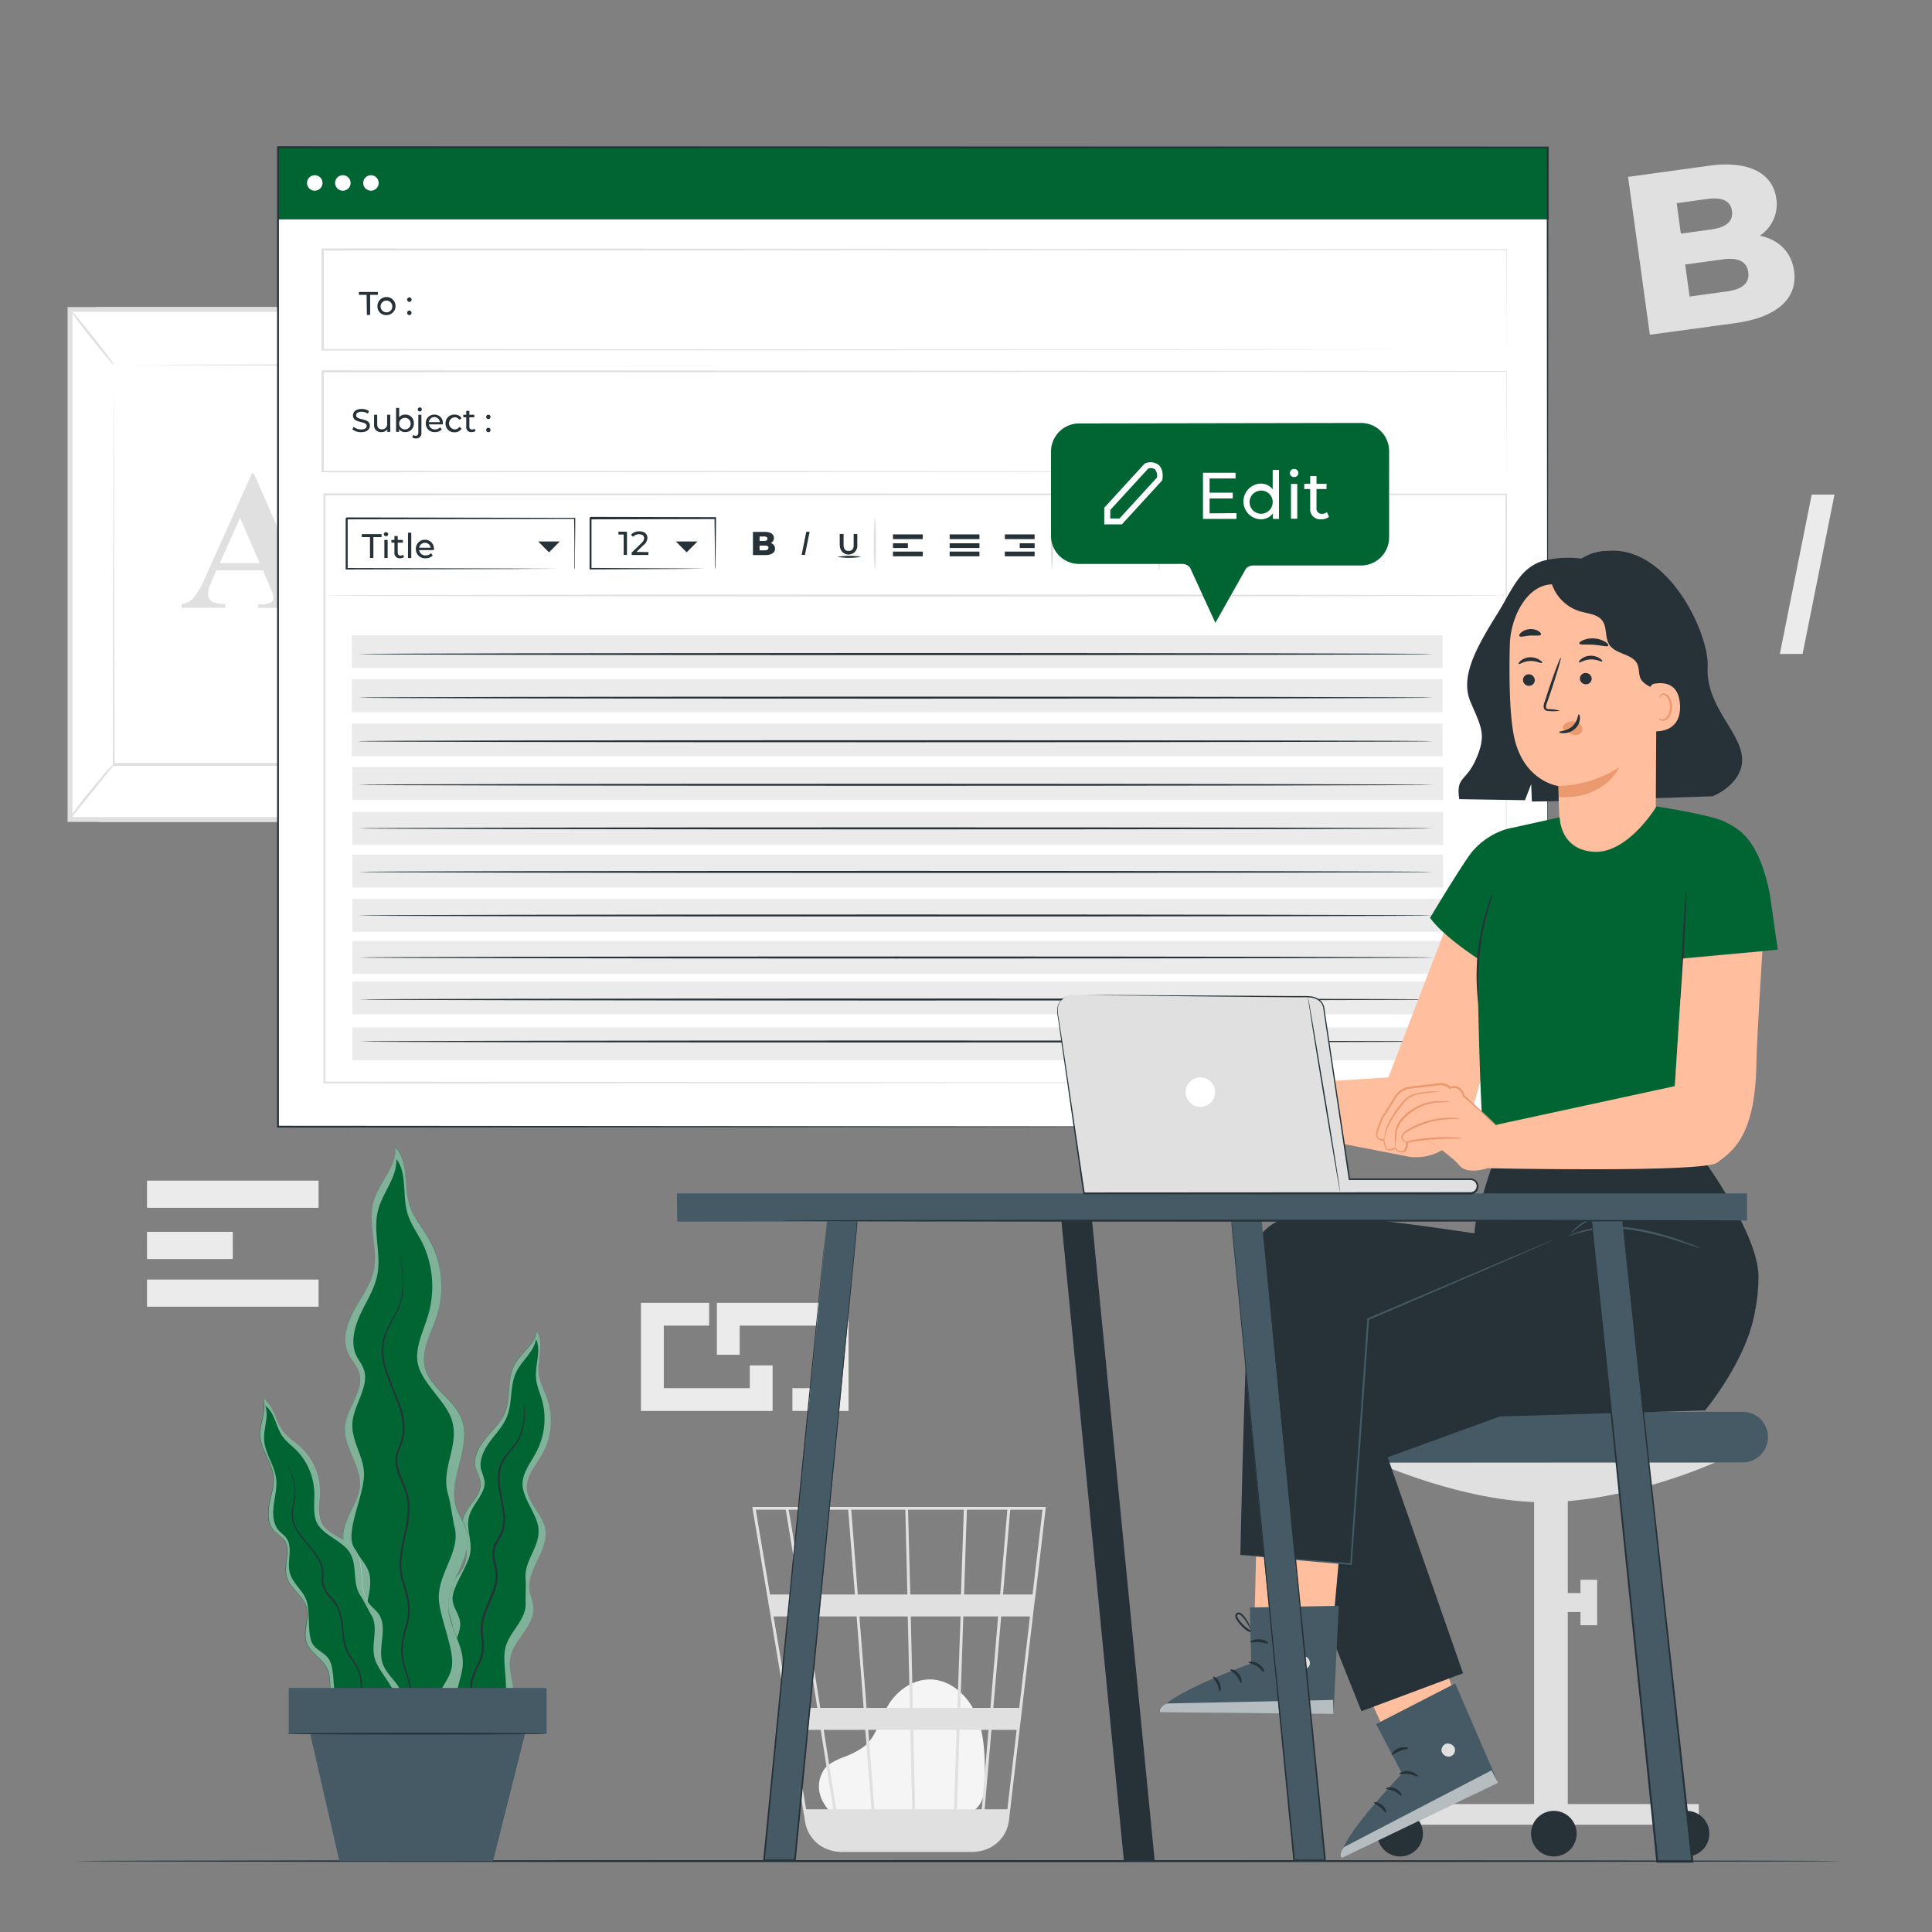 <svg xmlns="http://www.w3.org/2000/svg" viewBox="0 0 500 500"><rect x="0" y="0" width="500" height="500" fill="#808080" stroke="none"/><g id="freepik--background-complete--inject-2"><path d="M464.3,70.11c1,7.06-4.29,12-15.26,13.52l-22.06,3-5.64-40.85,20.9-2.88c10.74-1.48,16.59,2.17,17.46,8.47A9.74,9.74,0,0,1,455.44,61C460.27,62,463.62,65.15,464.3,70.11ZM433.93,52.59,435,60.47l7.94-1.1c3.85-.53,5.65-2.15,5.29-4.77s-2.53-3.64-6.38-3.11Zm18.52,17.84c-.38-2.8-2.67-3.85-6.64-3.3l-9.69,1.33,1.15,8.29L447,75.41C450.92,74.87,452.84,73.23,452.45,70.43Z" style="fill:#e0e0e0"></path><rect x="38.05" y="305.55" width="44.39" height="7.03" style="fill:#ebebeb"></rect><rect x="38.05" y="331.15" width="44.39" height="7.03" style="fill:#ebebeb"></rect><rect x="38.05" y="318.8" width="22.19" height="7.03" style="fill:#ebebeb"></rect><polygon points="199.95 365.15 165.88 365.15 165.88 337.17 183.53 337.17 183.53 343.07 171.79 343.07 171.79 359.25 194.05 359.25 194.05 353.37 199.95 353.37 199.95 365.15" style="fill:#ebebeb"></polygon><polygon points="219.6 365.15 205.08 365.15 205.08 359.25 213.7 359.25 213.7 343.07 191.43 343.07 191.43 350.61 185.53 350.61 185.53 337.17 219.6 337.17 219.6 365.15" style="fill:#ebebeb"></polygon><path d="M468.87,128h5.89l-8.25,41.24h-5.89Z" style="fill:#ebebeb"></path><polygon points="25.01 79.46 116.91 79.46 116.91 212.7 25.64 212.7 25.01 79.46" style="fill:#e0e0e0"></polygon><rect x="18.12" y="80.09" width="91.06" height="131.99" transform="translate(127.29 292.16) rotate(180)" style="fill:#fff"></rect><path d="M109.8,79.46V212.7H17.49V79.46Zm-1.25,132V80.71H18.74V211.45Z" style="fill:#e0e0e0"></path><rect x="29.43" y="94.38" width="68.43" height="103.4" style="fill:#fff"></rect><path d="M29.43,94.38s0,.18,0,.51,0,.84,0,1.47c0,1.31,0,3.22,0,5.68,0,5,.05,12.19.08,21.31,0,18.23.09,44,.15,74.43l-.3-.3,68.42,0h0l-.32.33c0-39,0-75,.06-103.4l.26.26-49.79-.13L34.3,94.44l-3.61,0-1.26,0s.4,0,1.2,0l3.57,0,13.71-.07,50-.14h.26v.26c0,28.44,0,64.4.07,103.4v.33h-.34l-68.42,0h-.3v-.3c.06-30.47.11-56.35.15-74.63,0-9.09.06-16.29.08-21.24,0-2.44,0-4.32,0-5.62,0-.61,0-1.09,0-1.43S29.43,94.38,29.43,94.38Z" style="fill:#e0e0e0"></path><path d="M17.86,212.07a12,12,0,0,1,1.47-2.27c1-1.35,2.36-3.18,4-5.17s3.09-3.73,4.22-5a10.32,10.32,0,0,1,1.93-1.89c.14.12-2.48,3.3-5.64,7.26S18,212.19,17.86,212.07Z" style="fill:#e0e0e0"></path><path d="M18.12,80.09c.14-.11,2.79,3,5.91,6.94s5.54,7.24,5.4,7.35-2.79-3-5.91-6.94S18,80.2,18.12,80.09Z" style="fill:#e0e0e0"></path><path d="M109.19,80.19,97.26,94.91" style="fill:#fff"></path><path d="M97.26,94.91c-.14-.11,2.42-3.5,5.71-7.56s6.08-7.27,6.22-7.16-2.42,3.5-5.71,7.57S97.4,95,97.26,94.91Z" style="fill:#e0e0e0"></path><path d="M109.18,212.07c-.15.12-2.77-3-5.85-6.87S97.84,198,98,197.93s2.76,3,5.85,6.87S109.32,212,109.18,212.07Z" style="fill:#e0e0e0"></path><path d="M68.06,147.59H56l-1.44,3.32a7.33,7.33,0,0,0-.7,2.74A2.26,2.26,0,0,0,55,155.76a9.55,9.55,0,0,0,3.34.6v.93H47v-.93a5.07,5.07,0,0,0,3-1.52A19.94,19.94,0,0,0,53,149.7l12.2-27.2h.48l12.29,28a17.19,17.19,0,0,0,2.89,5,3.91,3.91,0,0,0,2.41.9v.93H66.75v-.93h.68a5.17,5.17,0,0,0,2.79-.55,1.34,1.34,0,0,0,.55-1.16,3.11,3.11,0,0,0-.15-.93c0-.15-.28-.78-.75-1.88Zm-.86-1.86L62.13,134,56.9,145.73Z" style="fill:#e0e0e0"></path><path d="M215.41,469.38c-1.62-1.39-5.24-5.8-2.45-10.93,1-1.88,3.2-2.81,5.16-3.64a20.92,20.92,0,0,0,5.67-2.94c3.07-2.61,3.92-6.95,6-10.44,2.34-4,6.7-7,11.32-6.78,5.28.24,9.69,4.55,11.69,9.47s2.06,10.39,2.11,15.7c0,2.94-.11,6.25-2.27,8.24-2,1.83-5,1.85-7.68,1.77L216,468.94" style="fill:#f5f5f5"></path><path d="M270.64,390H194.7l13.68,81.57a9.12,9.12,0,0,0,6.48,7.26l.27.08c.23.05.44.13.68.17a9.68,9.68,0,0,0,1.54.18v.08l.37-.06h33.85a9.46,9.46,0,0,0,1.86-.19,9.15,9.15,0,0,0,7.69-8l6.59-56.21.3-2.23h0l2.61-22.26Zm-14.32,52h-7.8l.79-23.67h9Zm2.78-23.67h7.46L263.78,442h-6.71Zm-22.27,49.91-.47-20.56h11.22l-.68,20.56ZM224.7,447.68h10.9l.48,20.56H226.3Zm.84,20.56H216.4c-.87-5.55-2-12.76-3.23-20.56h10.77ZM224.26,442l-1.84-23.67h12.51l.54,23.67Zm12,0-.55-23.67h12.88L247.77,442Zm-.68-29.35L235,390.72h14.43l-.73,21.93Zm-.75,0H222l-1.7-21.93h14Zm-13.58,0H207.65c-.48-3-.93-5.9-1.34-8.47-1.42-8.87-1.95-12.2-2.25-13.46h15.45Zm.44,5.68L223.5,442H212.28c-.38-2.4-.76-4.83-1.14-7.26-.88-5.59-1.76-11.18-2.59-16.41ZM211.52,442h-7.33l-4-23.67h7.57C209,425.64,210.23,433.79,211.52,442Zm.89,5.68c1.12,7.11,2.22,14.13,3.22,20.56h-7l-3.45-20.56Zm35.24,20.56.68-20.56h7.5l-1.75,20.56Zm1.85-55.59.73-21.93H260.7l-1.87,21.93Zm-46.15-21.93c.3,1.59,1.68,10.22,3.54,21.93h-7.62l-3.68-21.93Zm57.35,77.52h-5.87l1.76-20.56h6.52Zm6.52-55.59h-7.64l1.87-21.93h8.35Z" style="fill:#e0e0e0"></path></g><g id="freepik--Floor--inject-2"><path d="M476.65,481.65c0,.15-102.38.26-228.64.26s-228.66-.11-228.66-.26,102.35-.26,228.66-.26S476.65,481.51,476.65,481.65Z" style="fill:#263238"></path></g><g id="freepik--Screen--inject-2"><rect x="71.89" y="38.17" width="328.61" height="253.45" style="fill:#fff"></rect><rect x="91.2" y="198.5" width="282.28" height="8.5" style="fill:#ebebeb"></rect><rect x="91.06" y="187.23" width="282.28" height="8.5" style="fill:#ebebeb"></rect><rect x="91.06" y="175.81" width="282.28" height="8.5" style="fill:#ebebeb"></rect><rect x="91.06" y="164.39" width="282.28" height="8.5" style="fill:#ebebeb"></rect><rect x="91.2" y="210.17" width="282.28" height="8.5" style="fill:#ebebeb"></rect><rect x="91.2" y="221.18" width="282.28" height="8.5" style="fill:#ebebeb"></rect><rect x="91.2" y="232.64" width="282.28" height="8.5" style="fill:#ebebeb"></rect><rect x="91.2" y="243.53" width="282.28" height="8.5" style="fill:#ebebeb"></rect><rect x="91.2" y="254" width="282.28" height="8.5" style="fill:#ebebeb"></rect><rect x="91.2" y="265.9" width="282.28" height="8.5" style="fill:#ebebeb"></rect><rect x="71.89" y="37.92" width="328.94" height="18.86" style="fill:#006533"></rect><path d="M94.88,76.3h-2v-.74h4.91v.74h-2v5.2h-.84Z" style="fill:#263238"></path><path d="M97.68,79.25a2.34,2.34,0,1,1,2.34,2.3A2.24,2.24,0,0,1,97.68,79.25Zm3.85,0A1.52,1.52,0,1,0,100,80.83,1.48,1.48,0,0,0,101.53,79.25Z" style="fill:#263238"></path><path d="M105.37,77.54a.57.57,0,0,1,.57-.58.58.58,0,0,1,0,1.16A.57.57,0,0,1,105.37,77.54Zm0,3.42a.57.57,0,0,1,.57-.58.56.56,0,0,1,.56.58.57.57,0,0,1-.56.59A.57.57,0,0,1,105.37,81Z" style="fill:#263238"></path><path d="M91.2,111.11l.31-.65a3.07,3.07,0,0,0,1.94.68c1,0,1.45-.4,1.45-.91,0-1.43-3.55-.53-3.55-2.71,0-.9.7-1.68,2.24-1.68a3.51,3.51,0,0,1,1.89.52l-.28.68a3,3,0,0,0-1.61-.48c-1,0-1.42.42-1.42.93,0,1.43,3.55.54,3.55,2.69,0,.9-.72,1.67-2.27,1.67A3.47,3.47,0,0,1,91.2,111.11Z" style="fill:#263238"></path><path d="M101,107.34v4.44h-.76v-.67a1.81,1.81,0,0,1-1.51.72,1.75,1.75,0,0,1-1.92-1.93v-2.56h.81v2.46c0,.88.44,1.31,1.2,1.31a1.3,1.3,0,0,0,1.37-1.47v-2.3Z" style="fill:#263238"></path><path d="M107.1,109.56a2.16,2.16,0,0,1-2.24,2.27,1.88,1.88,0,0,1-1.59-.75v.7h-.77v-6.22h.8V108a1.9,1.9,0,0,1,1.56-.71A2.15,2.15,0,0,1,107.1,109.56Zm-.81,0a1.5,1.5,0,1,0-1.5,1.57A1.46,1.46,0,0,0,106.29,109.56Z" style="fill:#263238"></path><path d="M106.68,113.19l.26-.62a1,1,0,0,0,.65.21c.43,0,.67-.27.67-.78v-4.66h.8V112a1.32,1.32,0,0,1-1.42,1.47A1.54,1.54,0,0,1,106.68,113.19Zm1.43-7.23a.54.54,0,0,1,.55-.53.53.53,0,1,1-.55.53Z" style="fill:#263238"></path><path d="M114.6,109.83H111a1.51,1.51,0,0,0,1.61,1.3,1.65,1.65,0,0,0,1.28-.54l.45.52a2.25,2.25,0,0,1-1.76.72,2.22,2.22,0,0,1-2.39-2.27,2.17,2.17,0,0,1,2.23-2.26,2.14,2.14,0,0,1,2.2,2.29C114.61,109.65,114.6,109.75,114.6,109.83Zm-3.61-.58h2.85a1.43,1.43,0,0,0-2.85,0Z" style="fill:#263238"></path><path d="M115.31,109.56a2.21,2.21,0,0,1,2.35-2.26,2,2,0,0,1,1.81.94l-.61.4a1.37,1.37,0,0,0-1.21-.64,1.57,1.57,0,0,0,0,3.13,1.37,1.37,0,0,0,1.21-.64l.61.39a2,2,0,0,1-1.81,1A2.22,2.22,0,0,1,115.31,109.56Z" style="fill:#263238"></path><path d="M123.07,111.52a1.55,1.55,0,0,1-1,.31,1.27,1.27,0,0,1-1.41-1.39V108h-.75v-.66h.75v-1h.81v1h1.27V108h-1.27v2.41a.65.65,0,0,0,.7.74,1,1,0,0,0,.63-.21Z" style="fill:#263238"></path><path d="M125.82,107.89a.56.56,0,0,1,.57-.57.55.55,0,0,1,.55.57.56.56,0,0,1-.55.58A.57.57,0,0,1,125.82,107.89Zm0,3.39a.56.56,0,0,1,.57-.57.55.55,0,0,1,.55.57.55.55,0,0,1-.55.57A.56.56,0,0,1,125.82,111.28Z" style="fill:#263238"></path><path d="M83.46,47.35a2,2,0,1,1-2-2A2,2,0,0,1,83.46,47.35Z" style="fill:#fff"></path><path d="M90.73,47.35a2,2,0,1,1-2-2A2,2,0,0,1,90.73,47.35Z" style="fill:#fff"></path><path d="M98,47.35a2,2,0,1,1-2-2A2,2,0,0,1,98,47.35Z" style="fill:#fff"></path><path d="M148.66,147.25s0-.09,0-.24l0-.67q0-.93,0-2.58c0-2.26,0-5.51-.09-9.61l.15.14-59,.12h0l.26-.26h0v6.63c0,2.18,0,4.34,0,6.45L89.7,147l42,.12,12.43.07,3.36,0h.88l.31,0-.28,0h-.84l-3.31,0-12.37.07-42.16.11h-.26V134.17h0l.26-.26h0l59,.11h.15v.15c0,4.13-.06,7.42-.08,9.7,0,1.09,0,1.94,0,2.54V147A.85.85,0,0,1,148.66,147.25Z" style="fill:#263238"></path><path d="M185.06,147.25a.77.77,0,0,1,0-.25c0-.19,0-.42,0-.69,0-.65,0-1.52-.05-2.63,0-2.29-.05-5.54-.1-9.53l.19.18-32.28.08.26-.26h0v6.71c0,2.2,0,4.32,0,6.37l-.25-.25,23.07.12,6.74.07,1.82,0,.65,0a4.08,4.08,0,0,1-.59,0l-1.77,0-6.68.07-23.24.12h-.25v-6.62c0-1.09,0-2.2,0-3.33v-3.38h0l.26-.26,32.28.07h.18v.19c0,4-.08,7.32-.1,9.64,0,1.09,0,2,0,2.59S185.07,147.26,185.06,147.25Z" style="fill:#263238"></path><path d="M95.75,139H93.63v-.77h5.12V139H96.63v5.41h-.88Z" style="fill:#263238"></path><path d="M99.32,138.29a.56.56,0,0,1,.58-.56.55.55,0,0,1,.57.54.58.58,0,0,1-1.15,0Zm.15,1.45h.85v4.68h-.85Z" style="fill:#263238"></path><path d="M104.57,144.15a1.62,1.62,0,0,1-1,.33,1.34,1.34,0,0,1-1.49-1.47v-2.57h-.79v-.7h.79v-1h.85v1h1.34v.7h-1.34V143c0,.51.26.79.73.79a1.1,1.1,0,0,0,.67-.22Z" style="fill:#263238"></path><path d="M105.59,137.87h.85v6.55h-.85Z" style="fill:#263238"></path><path d="M112.27,142.36h-3.8a1.58,1.58,0,0,0,1.7,1.37,1.73,1.73,0,0,0,1.35-.56l.47.55a2.36,2.36,0,0,1-1.85.76,2.34,2.34,0,0,1-2.51-2.4,2.29,2.29,0,0,1,2.35-2.39,2.26,2.26,0,0,1,2.31,2.42A2.29,2.29,0,0,1,112.27,142.36Zm-3.8-.61h3a1.52,1.52,0,0,0-3,0Z" style="fill:#263238"></path><polygon points="139.27 140.13 144.88 140.13 142.08 142.94 139.27 140.13" style="fill:#263238"></polygon><polygon points="174.91 140.13 180.52 140.13 177.71 142.94 174.91 140.13" style="fill:#263238"></polygon><path d="M389.82,280.18c0-1.53-.08-58.4-.2-152.24l.2.19-305.88.07h0l.26-.26c0,53.66,0,105.17,0,152.24l-.25-.25,305.9.25-305.9.24h-.24v-.24c0-47.07,0-98.58,0-152.24v-.26h.28l305.88.07H390v.19C389.89,221.78,389.82,278.65,389.82,280.18Z" style="fill:#e0e0e0"></path><path d="M389.82,122.13s0-.6,0-1.73,0-2.82,0-5c0-4.41,0-10.91-.06-19.28l.11.1-306.35.16h0l.26-.26v26l-.26-.26,217.46.11,65.1.07,17.64,0,4.58,0c1,0,1.58,0,1.58,0h-1.54l-4.55,0-17.58,0-65,.08-217.65.11H83.2V95.83h.27L389.82,96h.1v.1c0,8.4-.05,14.91-.06,19.34,0,2.19,0,3.87,0,5S389.82,122.13,389.82,122.13Z" style="fill:#e0e0e0"></path><path d="M389.82,90.59s0-.59,0-1.73,0-2.82,0-5c0-4.41,0-10.9-.06-19.27l.11.1-306.35.16h0l.26-.26v26l-.26-.26,217.46.11,65.1.08,17.64,0,4.58,0,1.58,0-1.54,0-4.55,0-17.58,0-65,.08-217.65.11H83.2V64.29h.27l306.35.16h.1v.11c0,8.39-.05,14.91-.06,19.33,0,2.2,0,3.87,0,5S389.82,90.59,389.82,90.59Z" style="fill:#e0e0e0"></path><path d="M310.18,135.31a1.87,1.87,0,0,0-1.93,1.73h0v6.78h0a2.73,2.73,0,0,0,5.38,0h0v-5.47h-.53v5.24a2.19,2.19,0,0,1-4.36,0V137.1a1.41,1.41,0,0,1,2.82,0v5.5h0a.82.82,0,0,1-1.57,0v-4.24h-.52v4.05h0v.19h0a1.32,1.32,0,0,0,2.58,0h0v-.11s0-.06,0-.09h0V137h0A1.88,1.88,0,0,0,310.18,135.31Z" style="fill:#263238"></path><rect x="231.1" y="138.3" width="7.71" height="1.22" style="fill:#263238"></rect><rect x="231.1" y="142.75" width="7.71" height="1.22" style="fill:#263238"></rect><rect x="231.1" y="140.6" width="3.86" height="1.22" style="fill:#263238"></rect><rect x="260.05" y="138.3" width="7.71" height="1.22" style="fill:#263238"></rect><rect x="260.05" y="142.75" width="7.71" height="1.22" style="fill:#263238"></rect><rect x="263.9" y="140.6" width="3.86" height="1.22" style="fill:#263238"></rect><rect x="245.77" y="138.3" width="7.71" height="1.22" style="fill:#263238"></rect><rect x="245.77" y="142.75" width="7.71" height="1.22" style="fill:#263238"></rect><rect x="245.77" y="140.6" width="7.71" height="1.22" style="fill:#263238"></rect><polygon points="287.07 143.57 280.76 143.57 280.76 138.39 284.03 138.39 284.03 139.48 281.86 139.48 281.86 142.47 285.98 142.47 285.98 141.39 287.07 141.39 287.07 143.57" style="fill:#263238"></polygon><polygon points="290.7 143.57 288.02 143.57 288.02 142.47 289.61 142.47 289.61 139.48 285.49 139.48 285.49 140.88 284.4 140.88 284.4 138.39 290.7 138.39 290.7 143.57" style="fill:#263238"></polygon><polygon points="293.26 140.57 296.62 140.57 294.94 142.13 293.26 140.57" style="fill:#263238"></polygon><path d="M217.32,141.1v-2.91h1v2.87c0,1.06.48,1.52,1.31,1.52s1.3-.46,1.3-1.52v-2.87h.94v2.91a2.26,2.26,0,1,1-4.51,0Z" style="fill:#263238"></path><path d="M208.67,137.61h.86l-1.21,6h-.86Z" style="fill:#263238"></path><path d="M200.58,142c0,1-.86,1.65-2.48,1.65h-3.24v-6h3.07c1.58,0,2.36.65,2.36,1.58a1.42,1.42,0,0,1-.81,1.3A1.52,1.52,0,0,1,200.58,142Zm-4-3.14V140h1.17c.57,0,.86-.19.86-.58s-.29-.58-.86-.58Zm2.32,2.95c0-.41-.31-.61-.89-.61h-1.43v1.22H198C198.55,142.4,198.86,142.2,198.86,141.79Z" style="fill:#263238"></path><path d="M226.43,147.61a46.79,46.79,0,0,1-.26-6.91,46.88,46.88,0,0,1,.26-6.92,45.29,45.29,0,0,1,.26,6.92A45.2,45.2,0,0,1,226.43,147.61Z" style="fill:#e0e0e0"></path><path d="M272.26,147.61a45.2,45.2,0,0,1-.26-6.91,45.29,45.29,0,0,1,.26-6.92,46.88,46.88,0,0,1,.26,6.92A46.79,46.79,0,0,1,272.26,147.61Z" style="fill:#e0e0e0"></path><path d="M300,147.89a46.79,46.79,0,0,1-.26-6.91,46.68,46.68,0,0,1,.26-6.91,46.68,46.68,0,0,1,.26,6.91A46.79,46.79,0,0,1,300,147.89Z" style="fill:#e0e0e0"></path><path d="M321,147.48a46.79,46.79,0,0,1-.26-6.91,46.88,46.88,0,0,1,.26-6.92,44.46,44.46,0,0,1,.27,6.92A44.38,44.38,0,0,1,321,147.48Z" style="fill:#e0e0e0"></path><path d="M222.88,144.11a18.61,18.61,0,0,1-6.2,0,18.61,18.61,0,0,1,6.2,0Z" style="fill:#263238"></path><path d="M162.26,137.61v6h-.85v-5.27h-1.36v-.75Z" style="fill:#263238"></path><path d="M167.8,142.88v.75h-4.32V143l2.45-2.36c.64-.62.76-1,.76-1.37,0-.62-.44-1-1.28-1a1.91,1.91,0,0,0-1.54.65l-.59-.5a2.78,2.78,0,0,1,2.2-.91c1.26,0,2.06.64,2.06,1.67a2.43,2.43,0,0,1-1,1.89l-1.84,1.77Z" style="fill:#263238"></path><path d="M389.82,154.11c0,.14-68.6.26-153.2.26s-153.21-.12-153.21-.26,68.58-.26,153.21-.26S389.82,154,389.82,154.11Z" style="fill:#e0e0e0"></path><path d="M370.92,169.28c0,.14-62.29.26-139.12.26s-139.13-.12-139.13-.26S155,169,231.8,169,370.92,169.13,370.92,169.28Z" style="fill:#263238"></path><path d="M370.92,180.55c0,.15-62.29.26-139.12.26s-139.13-.11-139.13-.26,62.28-.26,139.13-.26S370.92,180.41,370.92,180.55Z" style="fill:#263238"></path><path d="M370.92,191.83c0,.14-62.29.26-139.12.26S92.67,192,92.67,191.83s62.28-.26,139.13-.26S370.92,191.68,370.92,191.83Z" style="fill:#263238"></path><path d="M370.92,203.1c0,.15-62.29.26-139.12.26s-139.13-.11-139.13-.26,62.28-.26,139.13-.26S370.92,203,370.92,203.1Z" style="fill:#263238"></path><path d="M370.92,214.38c0,.14-62.29.26-139.12.26s-139.13-.12-139.13-.26,62.28-.26,139.13-.26S370.92,214.23,370.92,214.38Z" style="fill:#263238"></path><path d="M370.92,225.65c0,.15-62.29.26-139.12.26s-139.13-.11-139.13-.26,62.28-.26,139.13-.26S370.92,225.51,370.92,225.65Z" style="fill:#263238"></path><path d="M370.92,236.93c0,.14-62.29.26-139.12.26s-139.13-.12-139.13-.26,62.28-.26,139.13-.26S370.92,236.78,370.92,236.93Z" style="fill:#263238"></path><path d="M371.12,247.8c0,.14-62.29.26-139.12.26s-139.13-.12-139.13-.26,62.28-.26,139.13-.26S371.12,247.66,371.12,247.8Z" style="fill:#263238"></path><path d="M371.32,258.67c0,.15-62.29.26-139.11.26s-139.14-.11-139.14-.26,62.28-.26,139.14-.26S371.32,258.53,371.32,258.67Z" style="fill:#263238"></path><path d="M93.28,269.54c0-.14,62.29-.26,139.11-.26s139.13.12,139.13.26-62.28.26-139.13.26S93.28,269.69,93.28,269.54Z" style="fill:#263238"></path><path d="M400.5,291.62c0-1.78-.08-100.35-.21-253.45l.21.22-328.58,0h0l.26-.26c0,91.3,0,177.68,0,253.45l-.23-.23,328.61.23-328.61.24h-.24v-.24c0-75.77,0-162.15,0-253.45v-.26h.29L400.5,38h.22v.21C400.59,191.27,400.5,289.84,400.5,291.62Z" style="fill:#263238"></path><path d="M272,116.87v21.8a7.28,7.28,0,0,0,7.28,7.28H306a2.5,2.5,0,0,1,2,1l6.54,14.25,7.88-14a2.55,2.55,0,0,1,1.89-.85h28A7.28,7.28,0,0,0,359.5,139V116.73a7.27,7.27,0,0,0-7.29-7.27l-72.9.13A7.28,7.28,0,0,0,272,116.87Z" style="fill:#006533"></path><path d="M290.34,135.7h-4.56v-4.3l10.5-11.47.21-.05a3.43,3.43,0,0,1,3.4.48c1.33,1.22,1,3.45.92,3.7l0,.22Zm-3-1.51h2.38l9.69-10.6a2.74,2.74,0,0,0-.49-2.12,1.93,1.93,0,0,0-1.78-.19l-9.8,10.7Z" style="fill:#fff"></path><path d="M320,132.8v1.49h-8.67V122.35h8.43v1.48h-6.72v3.67h6V129h-6v3.85Z" style="fill:#fff"></path><path d="M331,121.63v12.66h-1.57v-1.44a3.8,3.8,0,0,1-3.22,1.54,4.62,4.62,0,0,1,0-9.23,3.87,3.87,0,0,1,3.16,1.45v-5Zm-1.62,8.14a3,3,0,1,0-3,3.19A3,3,0,0,0,329.36,129.77Z" style="fill:#fff"></path><path d="M333.81,122.45a1.07,1.07,0,0,1,1.1-1.08,1.06,1.06,0,0,1,1.11,1,1.07,1.07,0,0,1-1.11,1.1A1.06,1.06,0,0,1,333.81,122.45Zm.29,2.79h1.63v9H334.1Z" style="fill:#fff"></path><path d="M343.94,133.76a3.11,3.11,0,0,1-2,.63,2.58,2.58,0,0,1-2.86-2.83v-5h-1.54v-1.35h1.54v-2h1.63v2h2.6v1.35h-2.6v4.9a1.34,1.34,0,0,0,1.42,1.52,2.08,2.08,0,0,0,1.28-.43Z" style="fill:#fff"></path></g><g id="freepik--Plant--inject-2"><path d="M114.32,453.7c-2.62-.13-3.39-3.82-2.41-6.25s2.89-4.59,2.92-7.21c0-2.27-1.42-4.33-1.56-6.6-.25-4.09,3.71-7.43,3.88-11.52.13-3.2-2.09-6.24-1.55-9.39.57-3.38,4.1-5.59,4.91-8.93.86-3.54-1.6-7.3-.66-10.82s5.08-6.1,4.49-9.68a32.76,32.76,0,0,0-1.23-3.39c-.74-2.67.72-5.47,2.49-7.61s3.94-4,5-6.59c1.69-3.92.52-8.7,2.5-12.48,1.66-3.14,5.34-5.26,5.8-8.78,1.86,3.17,0,7.2.46,10.86.28,2.38,1.52,4.53,2.27,6.81a17.71,17.71,0,0,1-1.39,14.18c-1.6,2.81-4.06,5.47-3.94,8.7.15,3.91,4.07,6.75,4.76,10.6,1,5.51-4.88,10.47-4.07,16,.21,1.43.86,2.78,1,4.22.41,4.9-5.14,8.36-6,13.21-.62,3.56,1.44,7.24.59,10.76-.66,2.71-3,5.14-2.43,7.87a19.06,19.06,0,0,0,1.5,3.29,6.29,6.29,0,0,1-1,6.5,5.47,5.47,0,0,1-6.32,1.3" style="fill:#006533"></path><g style="opacity:0.5"><path d="M131.68,451a19.06,19.06,0,0,1-1.5-3.29c-.57-2.73,1.77-5.16,2.43-7.87.85-3.52-1.21-7.2-.59-10.76.85-4.85,6.4-8.31,6-13.21-.13-1.44-.78-2.79-1-4.22-.81-5.54,5.06-10.5,4.07-16-.69-3.85-4.6-6.69-4.76-10.6-.12-3.23,2.34-5.89,3.94-8.7a17.71,17.71,0,0,0,1.39-14.18c-.75-2.28-2-4.43-2.27-6.81-.42-3.66,1.4-7.69-.46-10.86-.46,3.52-4.14,5.64-5.8,8.78-2,3.78-.81,8.56-2.5,12.48-1.09,2.55-3.26,4.45-5,6.59s-3.23,4.94-2.49,7.61a32.76,32.76,0,0,1,1.23,3.39c.59,3.58-3.55,6.16-4.49,9.68s1.52,7.28.66,10.82c-.81,3.34-4.34,5.55-4.91,8.93-.54,3.15,1.68,6.19,1.55,9.39-.17,4.09-4.13,7.43-3.88,11.52.14,2.27,1.58,4.33,1.56,6.6,0,2.62-2,4.78-2.92,7.21s-.21,6.12,2.41,6.25l10.06,5.06a5.47,5.47,0,0,0,6.32-1.3A6.29,6.29,0,0,0,131.68,451Z" style="fill:#fff"></path></g><path d="M128.27,448.57a7.17,7.17,0,0,1-1-3.87c.27-1.5,2.8-2.81,3.43-5.35.81-3.3-.66-9.12,0-12.45.85-4.51,5.52-7.48,5.33-12-.06-1.32.13-4.84,0-6.14-.5-5.05,3.94-8.44,3.29-13.46-.45-3.5-4.08-7.61-4.09-11.2,0-3,2.13-5.57,3.54-8.26a18.51,18.51,0,0,0,1.6-13.15c-.55-2.05-1.51-4-1.66-6.12-.24-3.34,1.4-7.18,0-10-.49,3.28-3.61,5.47-5.08,8.47-1.76,3.61-.94,7.93-2.46,11.65-1,2.42-2.84,4.31-4.38,6.4s-2.83,4.75-2.3,7.17a28.57,28.57,0,0,1,.91,3c.38,3.27-3.13,5.91-4,9.21s1,6.6.2,9.92c-.77,3.12-3.83,7.36-4.41,10.51-.55,2.94,2.11,4.85,1.9,7.79-.26,3.79-4,8.36-4,12.11,0,2.08,1.79,2.75,1.7,4.84-.11,2.41-2.13,7.21-3,9.51a6.5,6.5,0,0,0,.63,6.47l11.24,5.58C130.57,456.89,130.35,452,128.27,448.57Z" style="fill:#006533"></path><path d="M135.82,363.71a.72.72,0,0,1,0,.25c0,.19,0,.43,0,.73,0,.65,0,1.59-.12,2.81a13.66,13.66,0,0,1-1,4.34c-.66,1.65-2.06,3.13-3.38,4.83a9,9,0,0,0-1.61,2.93,9.91,9.91,0,0,0-.4,3.6c.12,2.54.9,5.18,1.27,8.06a12.28,12.28,0,0,1-.15,4.47,8.31,8.31,0,0,1-.88,2.17,20.24,20.24,0,0,0-1.18,2,7.38,7.38,0,0,0-.07,4.56c.16.79.34,1.59.44,2.42a9.74,9.74,0,0,1-.07,2.53,19.36,19.36,0,0,1-1.55,4.72,38.57,38.57,0,0,0-1.73,4.43A11.41,11.41,0,0,0,125,423a20.21,20.21,0,0,1,.16,4.46,13.84,13.84,0,0,1-1.42,4,15.56,15.56,0,0,0-1.42,3.65c-.47,2.48.23,4.86.18,7.06a19.18,19.18,0,0,1-1.29,5.76,20.23,20.23,0,0,0-1.1,4.27,6.1,6.1,0,0,0,.28,2.74c.23.59.41.88.38.9a5.35,5.35,0,0,1-.46-.87,6,6,0,0,1-.38-2.79,20,20,0,0,1,1-4.33,18.88,18.88,0,0,0,1.21-5.68c0-1.08-.15-2.2-.27-3.39a12.78,12.78,0,0,1,0-3.75c.49-2.6,2.4-4.83,2.79-7.64a20.26,20.26,0,0,0-.17-4.37,11.84,11.84,0,0,1,.39-4.64c.86-3.07,2.73-5.86,3.27-9.1a9.27,9.27,0,0,0,.06-2.41c-.09-.8-.27-1.59-.43-2.38a7.78,7.78,0,0,1,.11-4.84,19.44,19.44,0,0,1,1.21-2,8.28,8.28,0,0,0,.84-2.05,12.1,12.1,0,0,0,.15-4.32c-.35-2.83-1.13-5.5-1.24-8.09a10.23,10.23,0,0,1,.45-3.73,9.43,9.43,0,0,1,1.68-3c1.37-1.71,2.75-3.14,3.41-4.73a14.18,14.18,0,0,0,1.07-4.26c.13-1.2.16-2.15.2-2.79,0-.3,0-.54,0-.73S135.82,363.71,135.82,363.71Z" style="fill:#263238"></path><path d="M98.26,455c-3.66.53-5.74-4.37-5.05-8s2.76-7.15,2.08-10.79c-.59-3.15-3.16-5.61-4-8.72-1.47-5.6,3.1-11.3,2.21-17-.69-4.46-4.6-8.07-4.72-12.58C88.69,393,93,389,93.17,384.16c.22-5.16-4.22-9.68-3.87-14.82s5.36-9.84,3.56-14.65c-.59-1.59-1.87-2.83-2.63-4.35-1.76-3.5-.5-7.77,1.37-11.22s4.35-6.68,5.17-10.52c1.25-5.89-1.68-12.19,0-18,1.43-4.81,6-8.75,5.62-13.76,3.46,3.89,2,10,3.62,14.93,1,3.22,3.34,5.86,5,8.81a25,25,0,0,1,2,20c-1.45,4.33-4.13,8.68-3.08,13.13,1.29,5.37,7.49,8.23,9.5,13.38,2.88,7.37-3.9,15.85-1.25,23.31.68,1.92,2,3.6,2.52,5.57,1.92,6.67-4.83,13-4.68,19.93.12,5.11,4,9.65,3.76,14.75-.16,3.94-2.74,8-1.2,11.57.67,1.57,2,2.74,3,4.16a8.86,8.86,0,0,1,.42,9.26,7.71,7.71,0,0,1-8.4,3.53" style="fill:#006533"></path><g style="opacity:0.5"><path d="M121.57,446.44c-1-1.42-2.31-2.59-3-4.16-1.54-3.62,1-7.63,1.2-11.57.22-5.1-3.64-9.64-3.76-14.75-.15-6.94,6.6-13.26,4.68-19.93-.57-2-1.84-3.65-2.52-5.57-2.65-7.46,4.13-15.94,1.25-23.31-2-5.15-8.21-8-9.5-13.38-1-4.45,1.64-8.8,3.08-13.13a25,25,0,0,0-2-20c-1.67-2.95-4-5.59-5-8.81-1.58-4.95-.16-11-3.62-14.93.33,5-4.19,8.95-5.62,13.76-1.72,5.78,1.21,12.08,0,18-.82,3.84-3.31,7.07-5.17,10.52s-3.13,7.72-1.37,11.22c.76,1.52,2,2.76,2.63,4.35,1.8,4.81-3.23,9.52-3.56,14.65s4.09,9.66,3.87,14.82C93,389,88.69,393,88.82,397.87c.11,4.51,4,8.12,4.71,12.58.89,5.72-3.68,11.42-2.21,17,.81,3.11,3.38,5.57,4,8.72.68,3.64-1.4,7.16-2.08,10.79s1.39,8.54,5.05,8l15.33,4.24a7.71,7.71,0,0,0,8.4-3.53A8.86,8.86,0,0,0,121.57,446.44Z" style="fill:#fff"></path></g><path d="M116.18,444.05c-1-1.1-2.43-3.55-2.46-5.08,0-2.15,3.11-4.67,3.29-8.36.23-4.79-3.41-12.46-3.45-17.23,0-6.49,5.6-11.89,4.11-18.05-.44-1.81-1.15-6.74-1.68-8.51-2.08-6.86,3.14-12.77.87-19.54-1.58-4.73-7.74-9.43-8.73-14.4-.82-4.11,1.42-8.3,2.64-12.42a26.15,26.15,0,0,0-1.39-18.66c-1.33-2.68-3.17-5.05-4-8-1.25-4.56,0-10.33-2.8-13.81.21,4.68-3.5,8.56-4.71,13.12-1.46,5.49.86,11.25-.22,16.82-.71,3.63-2.76,6.75-4.32,10.06s-2.62,7.36-1.23,10.57c.61,1.38,1.63,2.49,2.1,3.95,1.42,4.42-2.72,9.05-3,13.86s3.23,8.87,3,13.69c-.22,4.54-3.29,11.25-3.24,15.77,0,4.22,4.26,6.13,4.78,10.28.66,5.31-3.34,12.69-2.2,17.86.63,2.87,3.22,3.32,3.67,6.24.51,3.37-1,10.57-1.56,14s0,5.87,2.64,8.8l17.1,4.64C121.66,455,120,448.25,116.18,444.05Z" style="fill:#006533"></path><path d="M103.41,324.42a43.28,43.28,0,0,1,.88,5.28,20,20,0,0,1-.23,6.27,15.82,15.82,0,0,1-1.35,3.7c-.61,1.26-1.35,2.52-2,3.89a12.6,12.6,0,0,0-1.43,4.53,14.29,14.29,0,0,0,.42,5.12c.86,3.5,2.67,7,4,10.83a17.3,17.3,0,0,1,1,6.21,12.07,12.07,0,0,1-.62,3.22,30.41,30.41,0,0,0-1.11,3.06c-.51,2.13.29,4.33,1.17,6.4.44,1.05.9,2.11,1.26,3.23a13.8,13.8,0,0,1,.6,3.5,28.43,28.43,0,0,1-.85,6.94,54.63,54.63,0,0,0-1.2,6.62,16.68,16.68,0,0,0,0,3.24,18.24,18.24,0,0,0,.67,3.12,28.1,28.1,0,0,1,1.44,6.11,18.91,18.91,0,0,1-.86,5.93,21.85,21.85,0,0,0-1,5.46,17.7,17.7,0,0,0,.91,5.08,47.46,47.46,0,0,1,1.28,4.67,16.62,16.62,0,0,1,.21,4.41c-.09,1.39-.25,2.69-.41,3.9a28,28,0,0,0-.33,6.23,8.51,8.51,0,0,0,1.16,3.72c.48.76.81,1.11.79,1.13a7.43,7.43,0,0,1-.87-1.08,8.56,8.56,0,0,1-1.26-3.75,28.47,28.47,0,0,1,.26-6.28c.14-1.21.3-2.51.38-3.88a17,17,0,0,0-.24-4.34,47.35,47.35,0,0,0-1.3-4.63,17.69,17.69,0,0,1-1-5.18,23.06,23.06,0,0,1,1-5.56,18.46,18.46,0,0,0,.83-5.8,28.71,28.71,0,0,0-1.43-6,17.75,17.75,0,0,1-.69-3.19,16.83,16.83,0,0,1,0-3.33,53.69,53.69,0,0,1,1.2-6.67,28,28,0,0,0,.84-6.83,13.3,13.3,0,0,0-.58-3.38c-.35-1.09-.81-2.14-1.25-3.2a19.5,19.5,0,0,1-1.12-3.25,7.46,7.46,0,0,1-.06-3.42,29.89,29.89,0,0,1,1.13-3.11,11.5,11.5,0,0,0,.6-3.1,16.88,16.88,0,0,0-1-6.05c-1.27-3.84-3.07-7.31-3.93-10.87a14.27,14.27,0,0,1-.4-5.25,12.92,12.92,0,0,1,1.48-4.63c.7-1.38,1.45-2.64,2.07-3.87a15.67,15.67,0,0,0,1.35-3.63,19.89,19.89,0,0,0,.3-6.21c-.15-1.71-.37-3-.51-3.92q-.09-.65-.15-1A1.33,1.33,0,0,1,103.41,324.42Z" style="fill:#263238"></path><path d="M96,457.4c-2.09,1-4.28-1.51-4.57-3.82s.27-4.81-.84-6.86c-1-1.77-3-2.75-4.06-4.45-2-3.07-.33-7.36-2-10.62-1.28-2.53-4.31-3.94-5.25-6.61-1-2.87.76-6.12,0-9.05-.86-3.13-4.39-5-5.18-8.12s1.31-6.93-.7-9.46a30.35,30.35,0,0,0-2.41-2.09c-1.73-1.76-1.81-4.56-1.35-7s1.31-4.84,1.06-7.3c-.39-3.77-3.36-7-3.45-10.76-.07-3.16,1.87-6.39.71-9.32,2.81,1.65,3.14,5.58,5,8.23,1.24,1.73,3.13,2.86,4.7,4.3a15.76,15.76,0,0,1,5,11.62c0,2.87-.79,6,.7,8.45,1.8,3,6.07,3.48,8.27,6.17,3.15,3.86.73,10.24,3.75,14.19.78,1,1.87,1.78,2.59,2.85,2.44,3.62-.38,8.71,1,12.83,1.06,3,4.25,5,5.11,8.11.66,2.38-.11,5.28,1.51,7.15a17,17,0,0,0,2.59,1.91,5.61,5.61,0,0,1,2,5.47A4.86,4.86,0,0,1,106,457" style="fill:#006533"></path><g style="opacity:0.5"><path d="M108.27,447.77a17,17,0,0,1-2.59-1.91c-1.62-1.87-.85-4.77-1.51-7.15-.86-3.1-4-5.07-5.11-8.11-1.43-4.12,1.39-9.21-1-12.83-.72-1.07-1.81-1.83-2.59-2.85-3-3.95-.6-10.33-3.75-14.19-2.2-2.69-6.47-3.2-8.27-6.17-1.49-2.46-.73-5.58-.7-8.45a15.76,15.76,0,0,0-5-11.62c-1.57-1.44-3.46-2.57-4.7-4.3-1.91-2.65-2.24-6.58-5-8.23,1.16,2.93-.78,6.16-.71,9.32.09,3.79,3.06,7,3.45,10.76.25,2.46-.61,4.87-1.06,7.3s-.38,5.22,1.35,7a30.35,30.35,0,0,1,2.41,2.09c2,2.53-.09,6.32.7,9.46s4.32,5,5.18,8.12c.81,2.93-1,6.18,0,9.05.94,2.67,4,4.08,5.25,6.61,1.64,3.26,0,7.55,2,10.62,1.08,1.7,3.09,2.68,4.06,4.45,1.11,2,.54,4.56.84,6.86s2.48,4.84,4.57,3.82l10-.43a4.86,4.86,0,0,0,4.35-3.73A5.61,5.61,0,0,0,108.27,447.77Z" style="fill:#fff"></path></g><path d="M104.58,447.39a6.44,6.44,0,0,1-2.45-2.57c-.44-1.28,1-3.39.35-5.64-.79-2.91-4.45-6.79-5.4-9.64-1.28-3.88,1.06-8.2-1-11.6-.62-1-2-3.81-2.66-4.77-2.56-3.7-.58-8.25-3.25-11.86-1.86-2.53-6.46-4.15-8-6.93-1.28-2.31-.76-5.24-.82-7.95a16.46,16.46,0,0,0-4.44-10.9c-1.31-1.34-2.87-2.41-3.93-4-1.63-2.49-2-6.17-4.34-7.72,1,2.76-.45,5.8-.29,8.76.19,3.57,2.69,6.57,3.12,10.11.28,2.31-.35,4.58-.64,6.86s-.15,4.91,1.31,6.56c.63.71,1.45,1.18,2,2,1.7,2.37.11,5.94.85,8.88s3.65,4.69,4.44,7.62c.75,2.76.21,7.37,1.11,10.06.85,2.52,3.74,2.85,4.85,5.23,1.42,3.05.45,8.24,2.13,11.12.94,1.59,2.57,1.36,3.41,3,1,1.92,1.46,6.51,1.77,8.68A5.77,5.77,0,0,0,96,457.4l11.13-.53C110,452.85,107.69,449.16,104.58,447.39Z" style="fill:#006533"></path><path d="M73.81,378.26s0,.05.13.18l.32.56c.28.5.69,1.24,1.13,2.23A12.55,12.55,0,0,1,76.48,385a20.16,20.16,0,0,1-.54,5.21,8,8,0,0,0,0,3,9,9,0,0,0,1.24,3c1.19,1.92,2.94,3.63,4.47,5.71a10.9,10.9,0,0,1,1.82,3.54,7.53,7.53,0,0,1,.26,2.07,15.69,15.69,0,0,0-.07,2,6.55,6.55,0,0,0,1.91,3.56c.47.54,1,1.09,1.39,1.7a8.57,8.57,0,0,1,1,2,17.53,17.53,0,0,1,.84,4.34,32.41,32.41,0,0,0,.56,4.18A10.05,10.05,0,0,0,91.05,429a17.87,17.87,0,0,1,2,3.4,11.78,11.78,0,0,1,.63,3.73,14,14,0,0,0,.48,3.44c.7,2.12,2.27,3.67,3.18,5.41a16.82,16.82,0,0,1,1.48,5,17.78,17.78,0,0,0,1,3.79,5.52,5.52,0,0,0,1.39,2,6.93,6.93,0,0,1,.68.54,4.55,4.55,0,0,1-.73-.47,5.37,5.37,0,0,1-1.5-2A17.94,17.94,0,0,1,98.62,450a16.67,16.67,0,0,0-1.51-4.93c-.89-1.68-2.5-3.21-3.26-5.45s-.23-4.79-1.14-7.13a17.75,17.75,0,0,0-2-3.31A10.53,10.53,0,0,1,89,425.4c-.65-2.75-.41-5.72-1.39-8.46a8.1,8.1,0,0,0-1-1.89c-.41-.58-.89-1.12-1.36-1.67a6.88,6.88,0,0,1-2-3.81,17.72,17.72,0,0,1,.07-2.09,7.08,7.08,0,0,0-.23-2,10.71,10.71,0,0,0-1.75-3.41c-1.49-2-3.24-3.78-4.45-5.75a9.25,9.25,0,0,1-1.26-3.09,8.39,8.39,0,0,1,0-3.08,19.87,19.87,0,0,0,.61-5.14,12.77,12.77,0,0,0-1-3.76c-.42-1-.8-1.74-1-2.26-.11-.23-.21-.42-.28-.58A1.14,1.14,0,0,1,73.81,378.26Z" style="fill:#263238"></path><rect x="74.74" y="436.83" width="66.72" height="11.83" style="fill:#455a64"></rect><polygon points="79.72 446.31 87.83 481.65 127.6 481.65 136.48 446.31 79.72 446.31" style="fill:#455a64"></polygon><path d="M141.42,448.67c0,.13-15,.24-33.61.24s-33.61-.11-33.61-.24,15-.23,33.61-.23S141.42,448.54,141.42,448.67Z" style="fill:#263238"></path></g><g id="freepik--Character--inject-2"><path d="M443.87,378.47s-22.58,10.3-44.54,10.3c-20.33,0-43.08-10.24-43.08-10.24Z" style="fill:#e0e0e0"></path><rect x="397.04" y="379.45" width="8.71" height="91.22" transform="translate(802.78 850.12) rotate(180)" style="fill:#e0e0e0"></rect><rect x="362.35" y="466.89" width="77.3" height="5.35" transform="translate(801.99 939.13) rotate(180)" style="fill:#e0e0e0"></rect><path d="M430.58,474.54a5.9,5.9,0,1,0,5.9-5.89A5.9,5.9,0,0,0,430.58,474.54Z" style="fill:#263238"></path><path d="M396.23,474.54a5.9,5.9,0,1,0,5.9-5.89A5.9,5.9,0,0,0,396.23,474.54Z" style="fill:#263238"></path><path d="M356.45,474.54a5.9,5.9,0,1,0,5.9-5.89A5.9,5.9,0,0,0,356.45,474.54Z" style="fill:#263238"></path><rect x="399.33" y="412.28" width="11.85" height="4.9" transform="translate(810.52 829.46) rotate(180)" style="fill:#e0e0e0"></rect><rect x="409.02" y="408.85" width="4.31" height="11.77" transform="translate(822.36 829.46) rotate(180)" style="fill:#e0e0e0"></rect><path d="M352.37,378.47H451a6.55,6.55,0,0,0,6.55-6.55h0a6.55,6.55,0,0,0-6.55-6.55H352.37a6.55,6.55,0,0,0-6.55,6.55h0A6.55,6.55,0,0,0,352.37,378.47Z" style="fill:#455a64"></path><path d="M443.24,206.07s7.94-3.1,7.61-9.87-9.45-13.47-8.91-23.63c.51-9.54-13.15-37.87-32.66-28a26.83,26.83,0,0,0-9.8.54c-6.29,1.8-8.25,7.82-12,13.78-5.73,9.2-9.64,16.45-6.87,22.86s3.93,8.29,1.78,13.76c-2.8,7.14-5.67,5.07-4.73,11.31l17,.27,1.61-4.16.18,4.5,10-.13Z" style="fill:#263238"></path><path d="M394.71,154.58c.21,2.63-1.51,5-3.25,7s-3.67,4-4,6.65c-.64,4.62,3.9,8.89,3,13.47-.48,2.45-2.48,4.43-2.83,6.91s1,4.73,2.57,6.55,3.54,3.32,5,5.29c0,0,2.95,4.79,12,1.67" style="fill:#263238"></path><path d="M402.45,151.24,424.88,156a4.18,4.18,0,0,1,3.91,4.1l-.27,48.55a15.1,15.1,0,0,1-3.16,9.16l-2.14,2.76c-4.88,6.29-14.76,5.65-18.49-1.38a5,5,0,0,1-.51-1.27,9.11,9.11,0,0,1-.21-1.1l-.43-4.73c-.22-4.32-.25-8.72-.25-8.68s-9.18-1.16-11.54-13c-1.17-5.88-1.24-15.6-1.05-23.55C390.91,159.7,395.3,150.76,402.45,151.24Z" style="fill:#ffbe9d"></path><path d="M394.15,176a1.54,1.54,0,0,0,1.53,1.49A1.47,1.47,0,0,0,397.2,176a1.54,1.54,0,0,0-1.53-1.49A1.47,1.47,0,0,0,394.15,176Z" style="fill:#263238"></path><path d="M393,171.83c.2.19,1.32-.71,3-.77s2.88.72,3.05.51-.12-.45-.66-.81a4.23,4.23,0,0,0-2.45-.65,3.94,3.94,0,0,0-2.35.86C393.1,171.38,392.94,171.74,393,171.83Z" style="fill:#263238"></path><path d="M408.87,175.6a1.54,1.54,0,0,0,1.53,1.49,1.47,1.47,0,0,0,1.53-1.44,1.53,1.53,0,0,0-1.54-1.48A1.46,1.46,0,0,0,408.87,175.6Z" style="fill:#263238"></path><path d="M408.64,171.43c.19.19,1.32-.71,3-.77s2.88.72,3,.51-.12-.45-.66-.81a4.18,4.18,0,0,0-2.45-.65,3.94,3.94,0,0,0-2.35.86C408.7,171,408.54,171.34,408.64,171.43Z" style="fill:#263238"></path><path d="M403.71,183.92a11.33,11.33,0,0,0-2.69-.38c-.42,0-.82-.09-.9-.37a2.2,2.2,0,0,1,.23-1.26c.36-1,.73-2.11,1.12-3.24,1.54-4.62,2.64-8.4,2.46-8.46s-1.59,3.63-3.14,8.24l-1.06,3.26a2.49,2.49,0,0,0-.16,1.66,1.09,1.09,0,0,0,.72.58,2.7,2.7,0,0,0,.71.07A10.15,10.15,0,0,0,403.71,183.92Z" style="fill:#263238"></path><path d="M403.33,203.4a30.23,30.23,0,0,0,15.77-4.87s-3.68,8.4-15.64,7.75Z" style="fill:#eb996e"></path><path d="M404.56,187.85a3,3,0,0,1,2.61-1.2,2.71,2.71,0,0,1,1.9.93,1.71,1.71,0,0,1,.21,1.95,2,2,0,0,1-2.13.63A6.11,6.11,0,0,1,405,189a2,2,0,0,1-.49-.47.54.54,0,0,1,0-.61" style="fill:#eb996e"></path><path d="M408.59,184.87c-.27,0-.21,1.78-1.68,3.1s-3.38,1.21-3.39,1.45.44.34,1.24.33a4.48,4.48,0,0,0,2.83-1.12,3.91,3.91,0,0,0,1.3-2.59C408.92,185.29,408.71,184.86,408.59,184.87Z" style="fill:#263238"></path><path d="M408.73,166.55c.18.44,1.81.17,3.75.32s3.51.63,3.75.22c.11-.2-.18-.61-.82-1a6.31,6.31,0,0,0-2.82-.86,6.16,6.16,0,0,0-2.9.46C409,166,408.65,166.34,408.73,166.55Z" style="fill:#263238"></path><path d="M393.24,164.63c.3.36,1.42-.07,2.78-.14s2.52.15,2.77-.25c.11-.19-.09-.56-.6-.9a4,4,0,0,0-4.48.32C393.24,164.06,393.1,164.45,393.24,164.63Z" style="fill:#263238"></path><path d="M434.8,156c-1.66-4.89-8.36-10.25-14.67-12.66a12,12,0,0,0-10.85,1.27l-8,5.3a11.1,11.1,0,0,0,7.7,8.33c2,.58,4.49.7,5.73,2.43s.6,4.37,1.79,6.19c1.64,2.52,6,2.31,7.24,5,.55,1.2.3,2.64.87,3.83.75,1.58,4.83,3.52,6.49,3s1.6-3.41,2.12-4.91a7.9,7.9,0,0,0,.14-5.28C432.55,165.12,435.91,159.23,434.8,156Z" style="fill:#263238"></path><path d="M426.19,180.16c0-.89.91-3,1.78-3.19,2.33-.45,6.55-.43,6.82,5.51.37,8.11-7.86,6.81-7.88,6.58S426.3,183.22,426.19,180.16Z" style="fill:#ffbe9d"></path><path d="M429.25,185.87s.14.09.39.19a1.39,1.39,0,0,0,1.06,0c.84-.35,1.5-1.74,1.47-3.21a4.58,4.58,0,0,0-.49-2,1.63,1.63,0,0,0-1.11-1,.72.72,0,0,0-.82.43c-.09.23,0,.39-.08.4s-.18-.12-.13-.46a.94.94,0,0,1,.3-.53,1.1,1.1,0,0,1,.77-.24,2,2,0,0,1,1.53,1.19,4.78,4.78,0,0,1,.6,2.24c0,1.64-.75,3.21-1.91,3.6a1.53,1.53,0,0,1-1.3-.16C429.27,186.07,429.22,185.89,429.25,185.87Z" style="fill:#eb996e"></path><path d="M373.67,241.39l-14.35,37.43-27,1.72-4.17,11.73,35.64,6.91s10.72,3.12,16.83-10.49l10.45-37.23Z" style="fill:#ffbe9d"></path><path d="M306.69,286.39a1.79,1.79,0,0,0,1.72,1,1.81,1.81,0,0,0,.44-.09c1-.33.93-2.41.93-2.41l4.89-.8s6.36,4.1,8.63,6.82,8,.52,8,.52l2-10.43-9-8.14s.56.48-.07-1-3.45-.95-3.45-.95c-.44-.75-2.29-1-2.29-1l-7.89.91a5.4,5.4,0,0,0-4,2.49l-3.34,5.28s-1.77,3.81-1.48,4.7a1.59,1.59,0,0,0,1.84,1s.39,2.5,1,2.59a5.58,5.58,0,0,0,2-.47Z" style="fill:#ffbe9d"></path><path d="M321.57,289.23a3,3,0,0,1-.47-.36l-1.32-1.06a55.85,55.85,0,0,0-5.19-3.58l.11,0-4.89.83.17-.21a5.44,5.44,0,0,1-.09,1.2,2.19,2.19,0,0,1-.56,1.17,1.21,1.21,0,0,1-.65.3,1.55,1.55,0,0,1-.68,0,2,2,0,0,1-1.22-.67,1.94,1.94,0,0,1-.21-.29l-.05-.08,0,0v0h0c-.06,0,.54.2.29.1h0l-.16.06c-.2.08-.41.16-.63.23a6,6,0,0,1-.67.16,2,2,0,0,1-.36,0,.81.81,0,0,1-.45-.08,1.41,1.41,0,0,1-.48-.65,6.07,6.07,0,0,1-.25-.67,12.73,12.73,0,0,1-.31-1.39l.29.2a1.87,1.87,0,0,1-1.83-.62,1.52,1.52,0,0,1-.33-1,4,4,0,0,1,.17-.94,26.53,26.53,0,0,1,1.35-3.52h0v0c.56-.9,1.17-1.85,1.78-2.82.38-.6.75-1.2,1.13-1.79a10,10,0,0,1,1.23-1.73,5.43,5.43,0,0,1,1.78-1.18,6.94,6.94,0,0,1,2-.42l7.45-.83h.06a7.1,7.1,0,0,1,1.3.34,2.22,2.22,0,0,1,1.14.8l-.28-.09a2.74,2.74,0,0,1,2.54.14,3.21,3.21,0,0,1,1.26,2l-.06-.1,6.2,5.58,1.67,1.54a4.43,4.43,0,0,1,.56.56,3.77,3.77,0,0,1-.63-.48l-1.74-1.46L324.21,273l0,0,0-.06a2.82,2.82,0,0,0-1.11-1.74,2.3,2.3,0,0,0-2.14-.09l-.17.07-.1-.16a1.9,1.9,0,0,0-.92-.6,6.81,6.81,0,0,0-1.22-.31h.06l-7.44.88a6.55,6.55,0,0,0-1.89.39,4.89,4.89,0,0,0-1.6,1.07,9.9,9.9,0,0,0-1.17,1.65l-1.13,1.79-1.78,2.82v0a27,27,0,0,0-1.32,3.44,3.68,3.68,0,0,0-.16.83,1,1,0,0,0,.23.67,1.38,1.38,0,0,0,1.34.45l.24,0,0,.24a11,11,0,0,0,.3,1.32,2.23,2.23,0,0,0,.51,1.06.4.4,0,0,0,.2,0l.3,0a4.52,4.52,0,0,0,.61-.15l.6-.21.15-.05h0l.29.11h0l0,0,0,.07a1.24,1.24,0,0,0,.17.23,1.55,1.55,0,0,0,.94.53,1.41,1.41,0,0,0,.54,0,.77.77,0,0,0,.44-.19,3,3,0,0,0,.54-2v-.18l.17,0,4.9-.76h.06l.05,0a47.13,47.13,0,0,1,5.13,3.72c.57.48,1,.86,1.27,1.13A2.94,2.94,0,0,1,321.57,289.23Z" style="fill:#eb996e"></path><path d="M319.47,273.66a9.85,9.85,0,0,1-2.53.75,25.24,25.24,0,0,1-6.52.47l.26-.17c-.13.39-.27.8-.44,1.2a19.54,19.54,0,0,1-4,6.22,16.45,16.45,0,0,1-1.66,1.5c-.43.32-.67.48-.7.45s.86-.8,2.09-2.2a21.88,21.88,0,0,0,3.8-6.16c.16-.4.3-.8.43-1.17l.07-.19h.19a30.2,30.2,0,0,0,6.43-.3C318.49,273.83,319.45,273.58,319.47,273.66Z" style="fill:#eb996e"></path><path d="M312,278.26a10.08,10.08,0,0,1-2,4.43,9.69,9.69,0,0,1-3.48,3.36c-.1-.12,1.56-1.5,3.06-3.66S311.83,278.21,312,278.26Z" style="fill:#eb996e"></path><path d="M332.89,288.26s-.08.06-.25.14a5,5,0,0,1-.78.3,8.4,8.4,0,0,1-3.11.36,8.6,8.6,0,0,1-4.48-1.62,9,9,0,0,1-3.38-5l.29.19a20.63,20.63,0,0,1-5.71.27,20.2,20.2,0,0,1-2.11-.32,6.56,6.56,0,0,1-2-.66,1.66,1.66,0,0,1-.76-.86,1.48,1.48,0,0,1,.13-1.15,1.5,1.5,0,0,1,.89-.69l.91-.22c2.4-.58,4.59-1,6.43-1.29s3.34-.46,4.38-.55a9.83,9.83,0,0,1,1.62-.08,9.25,9.25,0,0,1-1.59.28c-1,.15-2.52.38-4.35.71s-4,.79-6.37,1.39l-.9.24a.89.89,0,0,0-.58.46.92.92,0,0,0-.09.74,1.1,1.1,0,0,0,.55.58,6.09,6.09,0,0,0,1.85.59,19.64,19.64,0,0,0,2.06.31,20.43,20.43,0,0,0,5.57-.25l.23,0,.06.23a8.52,8.52,0,0,0,7.4,6.4,9.24,9.24,0,0,0,3-.21A10.1,10.1,0,0,1,332.89,288.26Z" style="fill:#eb996e"></path><path d="M323.62,422.12a2,2,0,0,1,0-.89,5.8,5.8,0,0,1,.9-2.28,3.44,3.44,0,0,1,.54-.65,1,1,0,0,1,1-.23.74.74,0,0,1,.45.45,1,1,0,0,1,0,.61,7.72,7.72,0,0,1-.47.91c-.35.59-.64,1.18-1.09,1.84a1.3,1.3,0,0,1-1.2.54,2.61,2.61,0,0,1-1.16-.51,9.91,9.91,0,0,1-1.71-1.57c-.24-.29-.46-.58-.67-.88a2.76,2.76,0,0,1-.5-1,1,1,0,0,1,.51-1.1,1.15,1.15,0,0,1,1.08.25,6.94,6.94,0,0,1,1.14,1.29,8.35,8.35,0,0,1,1.11,2.16,2.21,2.21,0,0,1,.2.87,16.88,16.88,0,0,0-1.62-2.81,6.91,6.91,0,0,0-1.09-1.15.73.73,0,0,0-.64-.17.47.47,0,0,0-.21.56,2.33,2.33,0,0,0,.44.81,10.16,10.16,0,0,0,.65.82,9.57,9.57,0,0,0,1.62,1.48,1.92,1.92,0,0,0,.91.42.76.76,0,0,0,.73-.33c.37-.54.73-1.21,1.07-1.77a5.25,5.25,0,0,0,.45-.81c.09-.26,0-.42-.14-.5-.4-.16-.8.3-1.08.69A8.77,8.77,0,0,0,323.62,422.12Z" style="fill:#263238"></path><polygon points="346.8 422.92 358.31 447.86 376.88 439.28 364.97 408.41 346.8 422.92" style="fill:#ffbe9d"></polygon><path d="M356.13,446.19,362.85,459s-17.21,17.8-15.59,21.78l40.46-19.4L376.6,435.67Z" style="fill:#455a64"></path><path d="M374.53,451.26a1.83,1.83,0,0,1,2,1.34,1.76,1.76,0,0,1-1.31,2,1.93,1.93,0,0,1-2.16-1.43,1.84,1.84,0,0,1,1.6-2" style="fill:#e0e0e0"></path><g style="opacity:0.6"><path d="M387.72,461.39,386,458.16,347.87,478s-1.42,1.65-.61,2.82Z" style="fill:#fff"></path></g><path d="M362.1,459.12c.1.2,1.13-.19,2.41,0s2.19.75,2.34.59-.7-1.17-2.25-1.35S362,459,362.1,459.12Z" style="fill:#263238"></path><path d="M358.7,462.91c0,.21,1.06.14,2.13.65s1.69,1.31,1.88,1.21-.21-1.28-1.56-1.9S358.61,462.72,358.7,462.91Z" style="fill:#263238"></path><path d="M358.72,469.15c.2,0,0-1.17-1-2s-2.16-.82-2.16-.62.84.51,1.67,1.21S358.52,469.22,358.72,469.15Z" style="fill:#263238"></path><path d="M360.17,454.18c.17.14.95-.56,2.1-1s2.19-.53,2.21-.75-1.15-.52-2.5,0S360,454.07,360.17,454.18Z" style="fill:#263238"></path><path d="M352.34,442.86,322,367s.68-13,3.06-17.05S399.72,322,399.72,322s18.41-4.43,30.68,0,25.12,8.89,23.75,17.47C452.13,352,441.27,365,441.27,365l-53.14,1.58-29,10.56,19.5,55.9Z" style="fill:#263238"></path><polygon points="325.36 390.99 324.68 418.45 345.13 418.95 348.07 385.99 325.36 390.99" style="fill:#ffbe9d"></polygon><path d="M323.46,416l.37,14.48s-23.3,8.37-23.6,12.65l44.86.45,1.38-28Z" style="fill:#455a64"></path><path d="M337.72,428.66a1.84,1.84,0,0,1,1.25,2.11A1.76,1.76,0,0,1,336.9,432a1.93,1.93,0,0,1-1.31-2.24,1.83,1.83,0,0,1,2.3-1.06" style="fill:#e0e0e0"></path><g style="opacity:0.6"><path d="M345.09,443.57l-.08-3.63-43,.92s-2,.85-1.79,2.26Z" style="fill:#fff"></path></g><path d="M323.11,430.23c0,.22,1.1.33,2.17,1s1.63,1.65,1.84,1.56-.12-1.35-1.43-2.19S323.06,430,323.11,430.23Z" style="fill:#263238"></path><path d="M318.38,432.13c-.05.21.89.59,1.63,1.53s.94,1.91,1.16,1.91.37-1.25-.57-2.39S318.39,431.92,318.38,432.13Z" style="fill:#263238"></path><path d="M315.65,437.73c.2,0,.52-1,0-2.24s-1.57-1.7-1.67-1.52.53.83,1,1.83S315.43,437.71,315.65,437.73Z" style="fill:#263238"></path><path d="M323.56,425c.09.2,1.09-.1,2.33,0s2.2.5,2.32.31-.81-1-2.27-1.07S323.45,424.77,323.56,425Z" style="fill:#263238"></path><path d="M337.3,314.75s-12.25-1-13.61,12.32S321,402.4,321,402.4l28.64,2.38,4.43-63.4L399.72,322S345.48,313.05,337.3,314.75Z" style="fill:#263238"></path><path d="M387.8,296.81s-7.43,20.85-6,23.17,20.54,11.89,20.54,11.89l47.85,18.37s4.91-7.81,4.91-19.82-16.64-33.61-16.64-33.61Z" style="fill:#263238"></path><path d="M402,320.89l-.23.12-.68.32-2.65,1.17-9.94,4.34-34.34,14.78.15-.22c-.43,6.26-.9,13-1.39,20-1.16,16.36-2.23,31.44-3.08,43.38l0,.21-.21,0-20.86-1.83-5.74-.53-1.51-.16a4.48,4.48,0,0,1-.51-.07,2.92,2.92,0,0,1,.52,0l1.51.09,5.75.42,20.87,1.65-.23.2c.82-11.94,1.86-27,3-43.38.49-7,1-13.76,1.41-20v-.15l.15-.06,34.41-14.61,10-4.2,2.69-1.1.69-.27A.86.86,0,0,1,402,320.89Z" style="fill:#455a64"></path><path d="M440,323a7.58,7.58,0,0,1-1.34-.37l-3.61-1.16a78,78,0,0,0-12-3.05,35.42,35.42,0,0,0-12.35.16,48.7,48.7,0,0,0-4.94,1.43,5.75,5.75,0,0,1,1.24-.63,22.72,22.72,0,0,1,3.62-1.17,33.13,33.13,0,0,1,12.51-.32,66.94,66.94,0,0,1,12.09,3.22c1.51.53,2.72,1,3.56,1.32A6.31,6.31,0,0,1,440,323Z" style="fill:#455a64"></path><path d="M433.28,312a33.47,33.47,0,0,0-4.19,0c-1.29.09-2.82.29-4.53.49s-3.57.43-5.51.8a25.67,25.67,0,0,0-9.38,3.47,31.57,31.57,0,0,0-3.25,2.62,3.92,3.92,0,0,1,.7-.9,14.26,14.26,0,0,1,2.34-2,24.11,24.11,0,0,1,9.49-3.69c2-.37,3.85-.59,5.56-.76s3.25-.33,4.56-.38a17.92,17.92,0,0,1,3.1.14A3.35,3.35,0,0,1,433.28,312Z" style="fill:#455a64"></path><path d="M370.09,237.54s8.55-14.27,10.93-17.16a19.09,19.09,0,0,1,7-5.14,14.48,14.48,0,0,1,3.33-1l12.31-2.72s0,8.4,8.83,8.92,16.21-11.74,16.21-11.74,14.22,2.2,17.62,3.95,8.75,4,11.7,18.7l2.06,14.42L435.57,248l-2.35,36.44L421.06,293s-33.71,8.76-35.86,9.34S382.33,248,382.33,248,373.67,242.45,370.09,237.54Z" style="fill:#006533"></path><path d="M386.22,231.41a5.87,5.87,0,0,0-.47,1.05c-.28.69-.64,1.7-1,3a57.59,57.59,0,0,0-2.51,20.48c.08,1.33.18,2.4.29,3.13a5.62,5.62,0,0,0,.2,1.13,4.62,4.62,0,0,0,0-1.15c-.05-.74-.1-1.8-.13-3.12a67.81,67.81,0,0,1,2.49-20.37c.35-1.27.66-2.29.88-3A4.4,4.4,0,0,0,386.22,231.41Z" style="fill:#263238"></path><path d="M436.46,230.54a4.48,4.48,0,0,1,0,1.12c0,.82-.07,1.83-.12,3-.12,2.67-.29,6.14-.47,10s-.38,7.42-.58,10c-.09,1.27-.18,2.3-.26,3a4.65,4.65,0,0,1-.17,1.1,4,4,0,0,1,0-1.11c0-.83.06-1.84.1-3,.11-2.68.26-6.14.42-10s.41-7.42.62-10c.11-1.28.21-2.31.29-3A4.92,4.92,0,0,1,436.46,230.54Z" style="fill:#263238"></path><path d="M387.27,291.09l46.17-10,2.13-33,20.53-1.89s-1.44,22.51-1.55,29.26c-.3,19.46-6.84,22.81-10.17,25.44s-59.18,1.44-59.18,1.44Z" style="fill:#ffbe9d"></path><path d="M361.06,297.07a1.79,1.79,0,0,0,1.72,1,2.42,2.42,0,0,0,.45-.1c1-.32.93-2.4.93-2.4l4.89-.8s6.36,4.1,8.62,6.82,8,.52,8,.52l2-10.43-9-8.14s.55.48-.07-1-3.45-.95-3.45-.95c-.44-.75-2.29-1-2.29-1l-7.9.91a5.41,5.41,0,0,0-4,2.48l-3.34,5.29s-1.76,3.81-1.48,4.69a1.58,1.58,0,0,0,1.84,1s.39,2.51,1.05,2.59a5.29,5.29,0,0,0,1.95-.47Z" style="fill:#ffbe9d"></path><path d="M377.88,289.58c0,.09-1.06,0-2.75.06a23.91,23.91,0,0,0-6.45,1.21,22.69,22.69,0,0,0-3.32,1.42c-.95.54-1.95,1-2.26,1.67a1,1,0,0,0,.09.95,1.32,1.32,0,0,0,.6.5,2.14,2.14,0,0,0,.69.1s-.25.22-.76.08a1.47,1.47,0,0,1-.76-.52,1.29,1.29,0,0,1-.19-1.24,2.57,2.57,0,0,1,1-1.11c.43-.28.88-.57,1.38-.84a20.59,20.59,0,0,1,10-2.57A9.27,9.27,0,0,1,377.88,289.58Z" style="fill:#eb996e"></path><path d="M378.43,294.62c0,.15-3.22,0-7.17.25s-7.13.71-7.16.56a8.38,8.38,0,0,1,2.06-.5,48.08,48.08,0,0,1,5.07-.57,45.2,45.2,0,0,1,5.1,0A7.92,7.92,0,0,1,378.43,294.62Z" style="fill:#eb996e"></path><path d="M361.11,296.87a3.33,3.33,0,0,1-.1-.84,17.44,17.44,0,0,1,0-2.31,8.87,8.87,0,0,1,.22-1.6,4.81,4.81,0,0,1,.77-1.72,10.78,10.78,0,0,1,3-3,15.45,15.45,0,0,1,3.78-1.91,13.49,13.49,0,0,1,3.41-.51c1,0,1.77,0,2.31,0a2.75,2.75,0,0,1,.84.09,25.66,25.66,0,0,1-3.13.26,14.84,14.84,0,0,0-3.29.61,15.36,15.36,0,0,0-3.63,1.88,10.75,10.75,0,0,0-2.87,2.88,6,6,0,0,0-1,3.09C361.17,295.66,361.22,296.88,361.11,296.87Z" style="fill:#eb996e"></path><path d="M372.52,282.54c0,.08-1.18.11-3.07.33s-4.73.41-6.38,2.91a26.91,26.91,0,0,0-4,6.2,16.54,16.54,0,0,0-.75,3,2.42,2.42,0,0,1,0-.84,7.83,7.83,0,0,1,.46-2.24,23.25,23.25,0,0,1,3.92-6.39,8.69,8.69,0,0,1,1.54-1.55,5.64,5.64,0,0,1,1.86-.88,17.16,17.16,0,0,1,3.35-.53A12.15,12.15,0,0,1,372.52,282.54Z" style="fill:#eb996e"></path><path d="M376,299.92a3,3,0,0,1-.47-.36l-1.33-1.06a54.51,54.51,0,0,0-5.19-3.58l.12,0-4.89.84.17-.21a5.32,5.32,0,0,1-.1,1.19,2.17,2.17,0,0,1-.55,1.18,1.25,1.25,0,0,1-.65.3,1.77,1.77,0,0,1-.69,0,2,2,0,0,1-1.21-.67,3.15,3.15,0,0,1-.22-.29l0-.08,0,0v0h0l.29.1h0l-.16.06c-.21.08-.42.16-.63.22a5.06,5.06,0,0,1-.67.17,2.2,2.2,0,0,1-.36,0,.78.78,0,0,1-.46-.09,1.54,1.54,0,0,1-.48-.64c-.09-.23-.17-.45-.24-.68a12.55,12.55,0,0,1-.31-1.38l.28.2a1.86,1.86,0,0,1-1.82-.62,1.54,1.54,0,0,1-.34-1,4.84,4.84,0,0,1,.18-.95,24.63,24.63,0,0,1,1.35-3.51v0h0l1.78-2.82,1.13-1.79a9.65,9.65,0,0,1,1.24-1.73,5.33,5.33,0,0,1,1.77-1.18,7.07,7.07,0,0,1,2-.42l7.44-.84h.06a6.3,6.3,0,0,1,1.31.34,2.18,2.18,0,0,1,1.13.79l-.27-.08a2.71,2.71,0,0,1,2.54.14,3.18,3.18,0,0,1,1.25,2l-.06-.1L385,289l1.67,1.54a4.51,4.51,0,0,1,.56.56,3.77,3.77,0,0,1-.63-.48l-1.74-1.47c-1.54-1.32-3.68-3.18-6.31-5.45l0,0v-.07a2.83,2.83,0,0,0-1.11-1.73,2.33,2.33,0,0,0-2.14-.1l-.17.08-.1-.16a1.88,1.88,0,0,0-.92-.6,7.27,7.27,0,0,0-1.22-.31h.06l-7.45.88a6.17,6.17,0,0,0-1.88.39,4.74,4.74,0,0,0-1.6,1.07,8.54,8.54,0,0,0-1.17,1.65c-.38.59-.75,1.19-1.13,1.79-.61,1-1.22,1.92-1.78,2.82v0a26.91,26.91,0,0,0-1.33,3.43,4.57,4.57,0,0,0-.16.84,1,1,0,0,0,.24.67,1.36,1.36,0,0,0,1.33.45l.25,0,0,.24a12,12,0,0,0,.29,1.32,2.56,2.56,0,0,0,.51,1.06.69.69,0,0,0,.2,0l.3,0c.21,0,.41-.09.62-.15l.6-.21.14-.06h0c-.25-.1.36.13.3.1h0v0l0,.06a1.88,1.88,0,0,0,.16.23,1.61,1.61,0,0,0,.95.54,1.37,1.37,0,0,0,.53,0,.85.85,0,0,0,.45-.19,3.08,3.08,0,0,0,.54-2v-.18l.16,0,4.9-.76h.06l.05,0a46.45,46.45,0,0,1,5.14,3.72c.57.48,1,.86,1.27,1.13A2.94,2.94,0,0,1,376,299.92Z" style="fill:#eb996e"></path><polygon points="419.68 314.15 411.92 314.15 411.92 315.86 428.92 481.69 437.99 481.69 419.68 314.15" style="fill:#455a64"></polygon><path d="M419.68,314.15s0,.3.08.87.15,1.43.26,2.54c.23,2.23.58,5.5,1,9.71.9,8.43,2.21,20.63,3.83,35.75,3.27,30.2,7.8,72.06,12.86,118.7l.26-.29h-9.07l.26.23c-8-78.05-14.85-144.09-17.18-165.8h0c0-.79,0-1.26,0-1.71l-.07.07,5.86,0,1.43,0h.47l-.45,0h-1.41l-5.9-.05h-.08v1.79h0c2.12,21.74,8.82,87.79,16.82,165.84l0,.24h9.59l0-.29c-5.14-46.7-9.75-88.61-13.08-118.86-1.69-15.08-3-27.25-4-35.67-.47-4.19-.84-7.43-1.09-9.65-.13-1.09-.23-1.92-.29-2.5S419.68,314.15,419.68,314.15Z" style="fill:#263238"></path><polygon points="282.45 314.15 274.68 314.15 274.68 315.9 290.87 481.65 298.84 481.65 282.45 314.15" style="fill:#263238"></polygon><polygon points="452.13 315.86 175.28 316.16 175.18 308.85 452.13 308.85 452.13 315.86" style="fill:#455a64"></polygon><polygon points="214.22 314.15 221.99 314.15 221.99 315.9 205.81 481.65 197.83 481.65 214.22 314.15" style="fill:#455a64"></polygon><path d="M213.87,316.32s0,.29-.06.86-.13,1.4-.23,2.49c-.21,2.2-.51,5.42-.91,9.57-.79,8.31-1.95,20.34-3.38,35.24-2.89,29.77-6.89,71-11.35,117l-.22-.24h8l-.22.19c7.56-76.74,14-141.75,16.1-163.34h0v-1.76l.06.06-5.86,0h-1.45l1.42,0,5.89,0h.06v.06c0,.46,0,.94,0,1.76h0c-2.09,21.6-8.37,86.62-15.8,163.38v.19h-8.42l0-.24c4.53-46,8.6-87.3,11.54-117.11,1.48-14.87,2.68-26.88,3.51-35.17.42-4.13.74-7.34,1-9.52.11-1.08.2-1.9.26-2.46Z" style="fill:#263238"></path><polygon points="326.41 314.78 318.64 314.78 318.64 316.54 334.83 481.65 342.81 481.65 326.41 314.78" style="fill:#455a64"></polygon><path d="M326.76,317s0,.29.07.85.13,1.4.23,2.49c.21,2.18.51,5.39.9,9.53.8,8.28,2,20.26,3.38,35.1,2.89,29.66,6.9,70.76,11.36,116.54l.22-.24h-8l.21.19c-7.56-76.45-14-141.21-16.09-162.72h0V317L319,317l5.87,0h1.9l-.45,0h-1.42l-5.9,0h-.06v1.82h0C321,340.22,327.3,405,334.72,481.46l0,.19h8.41l0-.24c-4.53-45.82-8.6-87-11.54-116.66-1.49-14.82-2.68-26.78-3.51-35-.42-4.12-.74-7.31-1-9.48-.12-1.08-.2-1.9-.26-2.46S326.76,317,326.76,317Z" style="fill:#263238"></path><path d="M451.1,315.91c0-.14-55.82-.25-124.66-.25s-124.67.11-124.67.25,55.81.25,124.67.25S451.1,316.05,451.1,315.91Z" style="fill:#263238"></path><path d="M277.67,257.51l60.81.49c2,0,3.86.95,4.16,2.9l6.64,44.32H380.6a1.83,1.83,0,0,1,0,3.66h-100l-6.83-46.78A4,4,0,0,1,277.67,257.51Z" style="fill:#e0e0e0"></path><path d="M277.67,257.51a3.32,3.32,0,0,0-1,.09,4,4,0,0,0-2.32,1.54,4,4,0,0,0-.75,1.94,11.09,11.09,0,0,0,.22,2.5c.26,1.79.55,3.86.88,6.17l5.64,39.15,0,.16h.16l97.06.06h2.61a2.56,2.56,0,0,0,1.38-.26,2.11,2.11,0,0,0,.94-1.1,2.07,2.07,0,0,0-.95-2.52,2.42,2.42,0,0,0-1.37-.26h-31l.24.2c-2.4-15.87-4.63-30.68-6.63-44a3.41,3.41,0,0,0-1.13-2.32,4.48,4.48,0,0,0-2.32-1,18.51,18.51,0,0,0-2.45-.08l-2.39,0-9.16-.06-16.27-.1L286,257.5h-7.79l-.55,0,.55,0,1.59,0,6.2.09,23.16.26,16.27.16,9.16.08,2.39,0a18.9,18.9,0,0,1,2.39.08,4.22,4.22,0,0,1,2.12.94,3,3,0,0,1,1,2.08l6.56,44,0,.2h31.15a2.1,2.1,0,0,1,1.14.19,1.58,1.58,0,0,1,0,2.77,2.09,2.09,0,0,1-1.14.2h-2.61l-97.06.06.19.16c-2.44-16.46-4.42-29.84-5.8-39.13l-.93-6.16a11.79,11.79,0,0,1-.25-2.46,4,4,0,0,1,3-3.45A7.94,7.94,0,0,1,277.67,257.51Z" style="fill:#263238"></path><path d="M314.46,282.63a3.81,3.81,0,1,1-3.8-3.81A3.81,3.81,0,0,1,314.46,282.63Z" style="fill:#fff"></path><path d="M346.82,308.47c-.09,0-2-11.28-4.33-25.21s-4.09-25.24-4-25.26,2,11.27,4.33,25.21S346.9,308.45,346.82,308.47Z" style="fill:#263238"></path></g></svg>